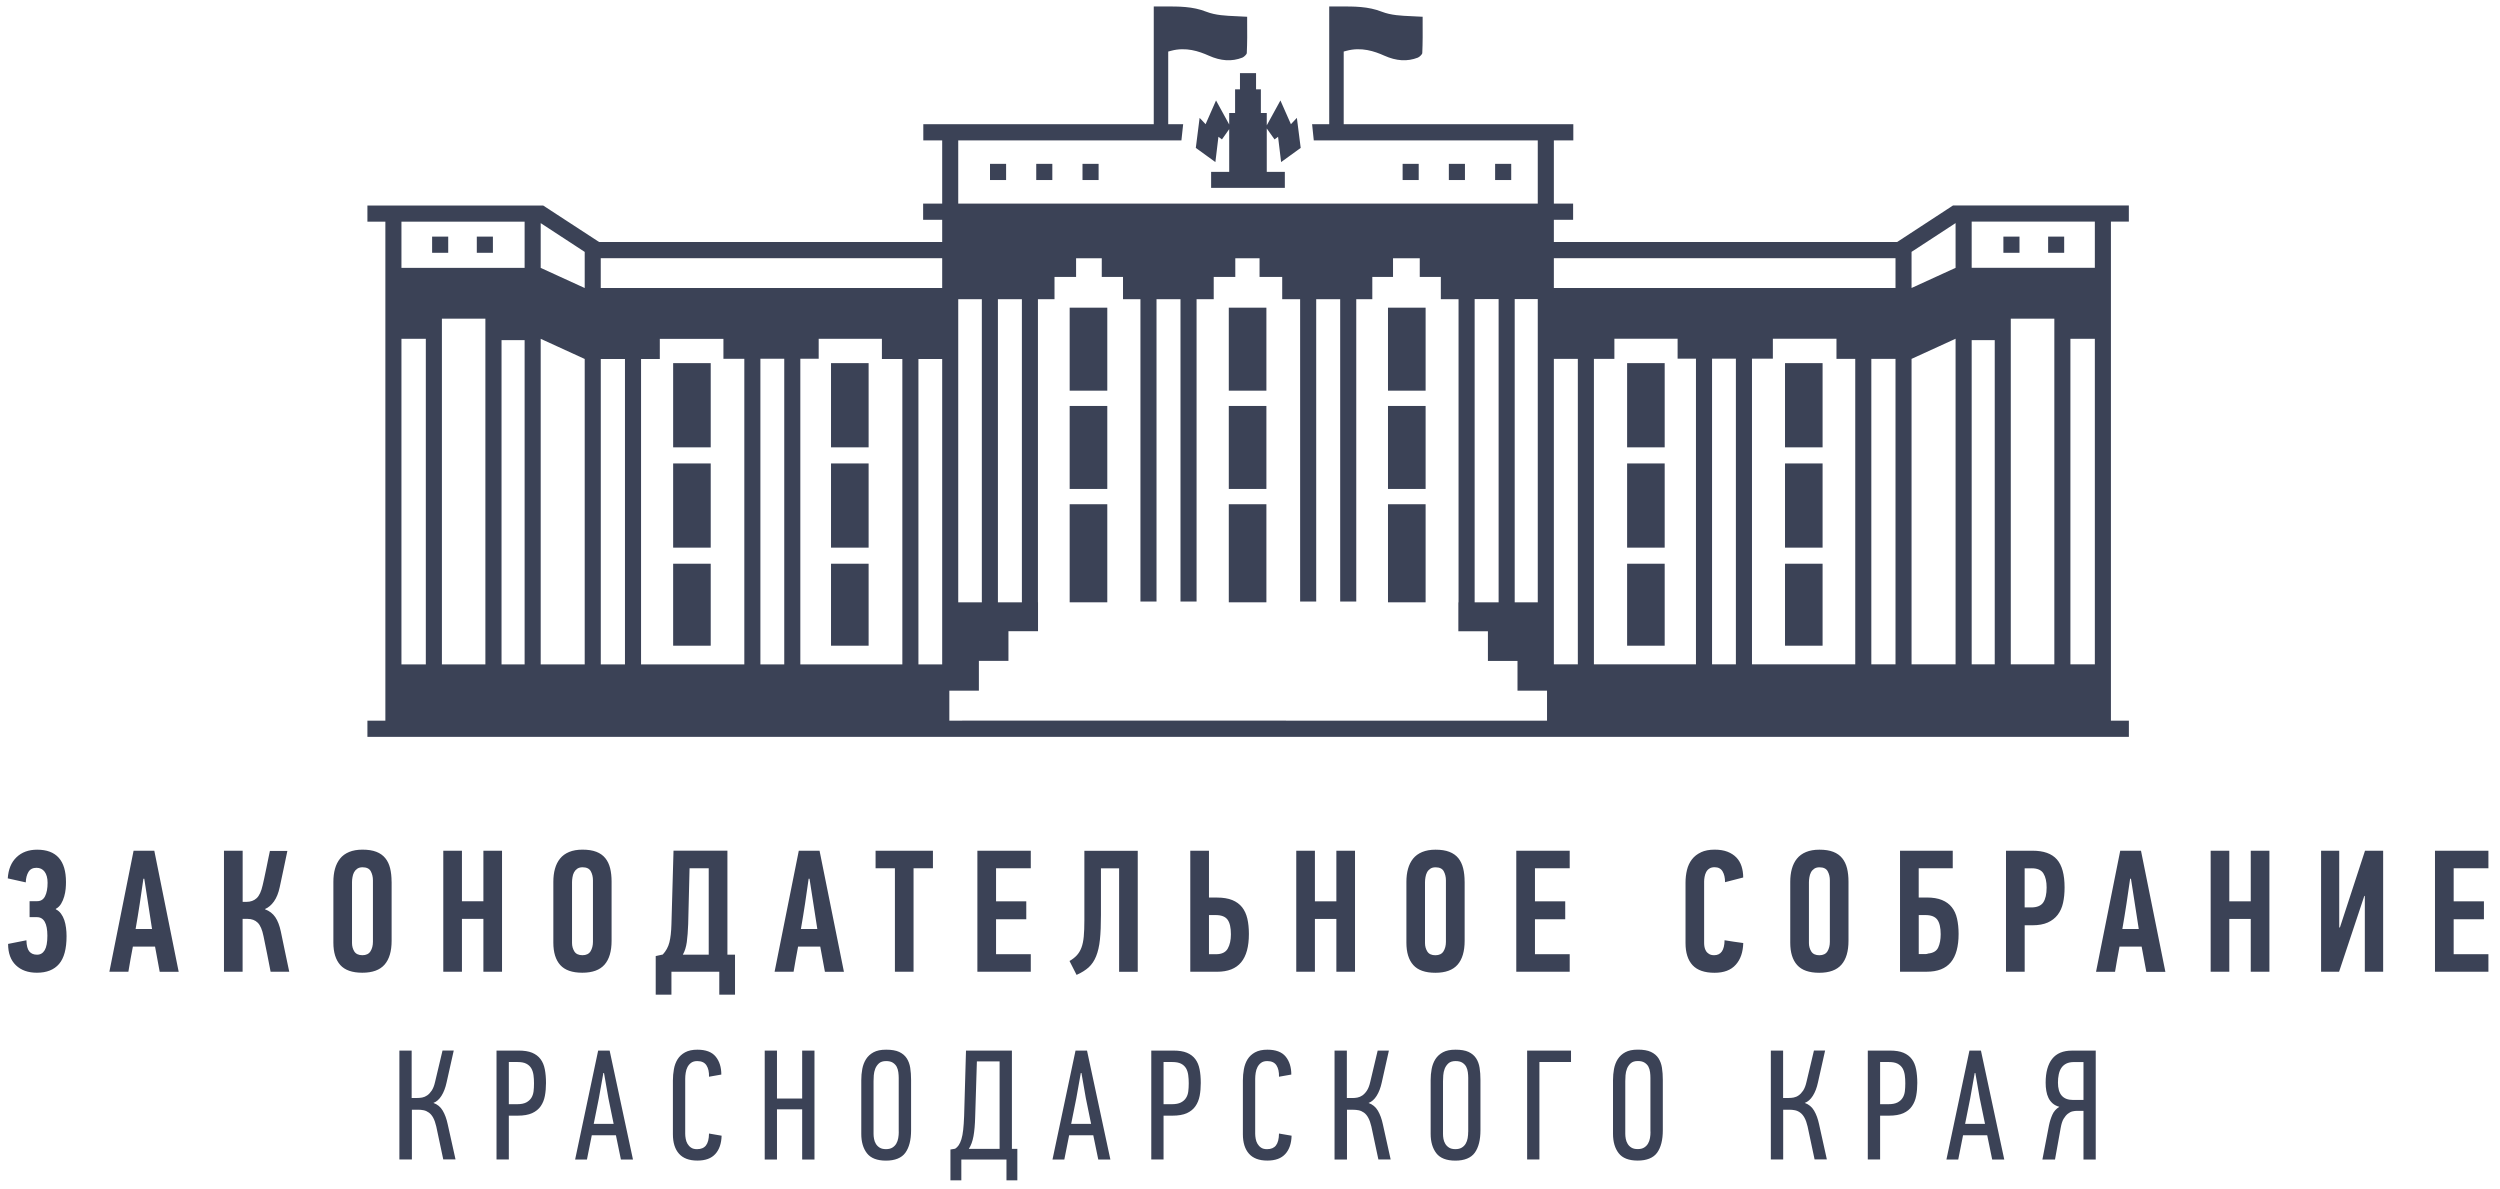 <?xml version="1.0" encoding="UTF-8"?> <svg xmlns="http://www.w3.org/2000/svg" width="143" height="68" viewBox="0 0 143 68" fill="none"><g clip-path="url(#clip0_625_122)"><path d="M40.653 25.588H38.504V20.771H40.653V25.588Z" fill="#3B4256"></path><path d="M40.653 31.325H38.504V26.509H40.653V31.325Z" fill="#3B4256"></path><path d="M40.653 36.934H38.504V32.245H40.653V36.934Z" fill="#3B4256"></path><path d="M49.685 25.588H47.534V20.771H49.685V25.588Z" fill="#3B4256"></path><path d="M49.685 31.325H47.534V26.509H49.685V31.325Z" fill="#3B4256"></path><path d="M49.685 36.934H47.534V32.245H49.685V36.934Z" fill="#3B4256"></path><path d="M95.22 25.588H93.071V20.771H95.22V25.588Z" fill="#3B4256"></path><path d="M95.22 31.325H93.071V26.509H95.22V31.325Z" fill="#3B4256"></path><path d="M95.22 36.934H93.071V32.245H95.22V36.934Z" fill="#3B4256"></path><path d="M104.252 25.588H102.103V20.771H104.252V25.588Z" fill="#3B4256"></path><path d="M104.252 31.325H102.103V26.509H104.252V31.325Z" fill="#3B4256"></path><path d="M104.252 36.934H102.103V32.245H104.252V36.934Z" fill="#3B4256"></path><path d="M63.337 22.346H61.185V17.599H63.337V22.346Z" fill="#3B4256"></path><path d="M63.337 27.968H61.185V23.221H63.337V27.968Z" fill="#3B4256"></path><path d="M63.337 34.452H61.185V28.842H63.337V34.452Z" fill="#3B4256"></path><path d="M72.438 22.346H70.287V17.599H72.438V22.346Z" fill="#3B4256"></path><path d="M72.438 27.968H70.287V23.221H72.438V27.968Z" fill="#3B4256"></path><path d="M72.438 34.452H70.287V28.842H72.438V34.452Z" fill="#3B4256"></path><path d="M81.545 22.346H79.393V17.599H81.545V22.346Z" fill="#3B4256"></path><path d="M81.545 27.968H79.393V23.221H81.545V27.968Z" fill="#3B4256"></path><path d="M81.545 34.452H79.393V28.842H81.545V34.452Z" fill="#3B4256"></path><path d="M115.515 14.46H114.594V13.534H115.515V14.46Z" fill="#3B4256"></path><path d="M118.071 14.46H117.153V13.534H118.071V14.46Z" fill="#3B4256"></path><path d="M25.638 14.46H24.717V13.534H25.638V14.46Z" fill="#3B4256"></path><path d="M28.194 14.46H27.273V13.534H28.194V14.46Z" fill="#3B4256"></path><path d="M57.549 10.298H56.628V9.372H57.549V10.298Z" fill="#3B4256"></path><path d="M60.193 10.298H59.273V9.372H60.193V10.298Z" fill="#3B4256"></path><path d="M62.84 10.298H61.919V9.372H62.84V10.298Z" fill="#3B4256"></path><path d="M81.15 10.298H80.23V9.372H81.15V10.298Z" fill="#3B4256"></path><path d="M83.795 10.298H82.874V9.372H83.795V10.298Z" fill="#3B4256"></path><path d="M86.442 10.298H85.521V9.372H86.442V10.298Z" fill="#3B4256"></path><path d="M72.459 7.348L72.903 7.974L73.105 7.824L73.28 9.271L74.4 8.46L74.181 6.742L73.84 7.104L73.24 5.746L72.459 7.17V6.462H72.122V5.111H71.846V4.185H70.926V5.111H70.647V6.462H70.31V7.121L69.557 5.746L68.96 7.104L68.618 6.742L68.4 8.46L69.52 9.271L69.694 7.824L69.896 7.974L70.31 7.387V9.832H69.276V10.746H73.493V9.832H72.459V7.348Z" fill="#3B4256"></path><path d="M56.01 39.517V39.52L56.013 39.517H56.01Z" fill="#3B4256"></path><path d="M121.77 12.677V11.751H111.715L108.518 13.841H88.881V12.572H89.982V11.646H88.881V8.03H89.994V7.104H76.86V2.949L77.018 2.906C77.871 2.675 78.622 2.932 79.179 3.182C79.872 3.493 80.499 3.531 81.099 3.297C81.21 3.252 81.345 3.103 81.354 3.047C81.382 2.432 81.38 1.81 81.375 1.266V0.959C81.164 0.943 80.955 0.934 80.75 0.927C80.144 0.901 79.57 0.875 79.045 0.672C78.252 0.361 77.46 0.368 76.619 0.37C76.426 0.37 76.228 0.373 76.031 0.37V7.104H75.052L75.148 8.03H87.96V11.646H54.811V8.03H67.577L67.677 7.104H66.822V2.949L66.982 2.906C67.833 2.675 68.583 2.932 69.141 3.182C69.834 3.493 70.461 3.531 71.061 3.297C71.172 3.252 71.307 3.103 71.316 3.047C71.346 2.432 71.342 1.815 71.337 1.268V0.959C71.126 0.943 70.916 0.934 70.712 0.927C70.105 0.901 69.531 0.875 69.004 0.672C68.219 0.361 67.424 0.368 66.585 0.37C66.39 0.37 66.195 0.375 65.995 0.37V7.104H52.813V8.03H53.893V11.646H52.803V12.572H53.893V13.841H34.267L31.07 11.756H21.016V12.681H22.043V41.223H21.016V42.149H33.445L121.772 42.147V41.221H120.745V12.677H121.772H121.77ZM24.357 38.002H22.963V19.38H24.357V38.002ZM25.277 38.002V18.228H27.764V38.002H25.277ZM30.008 38.002H28.688V19.457H30.008V38.002ZM30.008 15.323H22.963V12.679H30.008V15.323ZM33.445 38.002H30.928V19.38L33.445 20.533V38V38.002ZM33.445 16.475L30.928 15.323V12.763L33.445 14.409V16.475ZM35.748 38.002H34.365V20.535H35.748V38.002ZM42.575 38.002H36.668V20.535H37.741V19.383H41.38V20.523H42.575V38.005V38.002ZM44.859 38.002H43.495V20.521H44.859V38.002ZM51.614 38.002H45.779V20.521H46.829V19.38H50.445V20.533H51.614V38.002ZM53.893 38.002H52.534V20.535H53.893V38.002ZM53.893 16.475H34.363V14.769H53.893V16.475ZM86.641 17.108H87.96V34.452H86.641V17.108ZM84.35 17.108H85.721V34.452H84.35V17.108ZM57.081 17.113H58.452V34.452H57.081V17.113ZM54.811 17.113H56.161V34.452H54.811V17.113ZM88.49 41.221H86.782L56.008 41.219L54.302 41.221V39.505H55.992V37.801H57.683V36.104H59.375V34.454H59.37V17.115H60.318V15.839H61.552V14.771H63.021V15.839H64.236V17.113H65.233V34.407H66.153V17.113H67.524V34.407H68.444V17.113H69.425V15.839H70.659V14.771H72.046V15.839H73.342V17.113H74.367V34.407H75.287V17.113H76.658V34.407H77.578V17.113H78.496V15.839H79.681V14.771H81.21V15.839H82.416V17.113H83.429V34.456H83.418V36.107H85.109V37.804H86.801V39.508H88.49V41.223V41.221ZM90.252 37.998H88.881V20.528H90.252V37.998ZM97.009 37.998H91.172V20.528H92.343V19.376H95.959V20.516H97.009V37.998ZM99.293 37.998H97.929V20.516H99.293V37.998ZM106.12 37.998H100.213V20.516H101.408V19.376H105.046V20.528H106.12V37.998ZM108.423 37.998H107.04V20.528H108.423V37.998ZM108.423 16.473H88.881V14.769H108.423V16.473ZM111.859 37.998H109.341V20.528L111.859 19.376V37.998ZM111.859 15.32L109.341 16.473V14.406L111.859 12.761V15.32ZM114.099 37.998H112.78V19.457H114.099V37.998ZM117.508 37.998H115.017V18.228H117.508V37.998ZM119.825 37.998H118.428V19.38H119.825V37.998ZM119.825 15.32H112.78V12.677H119.825V15.32Z" fill="#3B4256"></path><path d="M83.397 36.121L83.402 36.126V36.121H83.397Z" fill="#3B4256"></path><path d="M23.56 66.322V63.475H23.916C24.023 63.475 24.127 63.485 24.232 63.506C24.337 63.527 24.434 63.571 24.529 63.639C24.625 63.707 24.708 63.805 24.778 63.933C24.848 64.062 24.908 64.23 24.955 64.438L25.354 66.317H26.056L25.61 64.312C25.545 64.004 25.45 63.742 25.324 63.529C25.199 63.316 25.022 63.169 24.79 63.087C24.969 63.022 25.122 62.886 25.252 62.681C25.382 62.475 25.48 62.22 25.545 61.916L25.954 60.091H25.312L24.885 61.891C24.838 62.101 24.773 62.264 24.692 62.384C24.611 62.503 24.527 62.594 24.434 62.657C24.341 62.72 24.248 62.76 24.148 62.779C24.051 62.797 23.955 62.804 23.867 62.804H23.547V60.093H22.845V66.322H23.547H23.56ZM28.401 60.093V66.322H29.105V63.816H29.611C29.951 63.816 30.225 63.767 30.434 63.674C30.645 63.578 30.81 63.445 30.929 63.274C31.047 63.104 31.126 62.905 31.168 62.681C31.21 62.454 31.231 62.208 31.231 61.947C31.231 61.654 31.208 61.393 31.163 61.164C31.119 60.934 31.038 60.74 30.919 60.582C30.801 60.423 30.641 60.303 30.439 60.217C30.236 60.133 29.978 60.093 29.665 60.093H28.401ZM29.105 60.748H29.602C29.811 60.748 29.976 60.778 30.099 60.841C30.225 60.904 30.318 60.991 30.385 61.1C30.45 61.21 30.494 61.341 30.515 61.491C30.536 61.64 30.545 61.799 30.545 61.968C30.545 62.136 30.536 62.283 30.52 62.426C30.501 62.568 30.459 62.695 30.39 62.802C30.32 62.91 30.222 62.996 30.097 63.062C29.969 63.127 29.799 63.16 29.586 63.16H29.105V60.743V60.748ZM36.206 66.325L34.872 60.095H34.214L32.897 66.325H33.573L33.85 64.936H35.23L35.516 66.325H36.211H36.206ZM34.549 61.374L34.798 62.807L35.1 64.284H33.961L34.254 62.825L34.512 61.376H34.547L34.549 61.374ZM39.185 60.194C39.001 60.296 38.859 60.427 38.757 60.591C38.655 60.755 38.585 60.944 38.548 61.154C38.509 61.367 38.49 61.582 38.49 61.804V64.882C38.49 65.359 38.606 65.731 38.839 65.993C39.071 66.254 39.419 66.385 39.889 66.385C40.358 66.385 40.688 66.259 40.916 66.009C41.144 65.759 41.264 65.408 41.276 64.962L40.556 64.838C40.551 65.149 40.493 65.376 40.382 65.518C40.272 65.661 40.1 65.733 39.87 65.733C39.728 65.733 39.615 65.703 39.529 65.644C39.443 65.586 39.375 65.511 39.324 65.425C39.273 65.338 39.24 65.242 39.222 65.137C39.203 65.034 39.194 64.936 39.194 64.847V61.706C39.194 61.598 39.203 61.484 39.222 61.365C39.24 61.245 39.273 61.136 39.324 61.037C39.375 60.939 39.445 60.857 39.533 60.792C39.622 60.727 39.738 60.694 39.88 60.694C40.13 60.694 40.305 60.776 40.409 60.937C40.514 61.098 40.563 61.316 40.556 61.589L41.26 61.465C41.26 61.042 41.151 60.699 40.934 60.434C40.718 60.172 40.37 60.042 39.889 60.042C39.605 60.042 39.371 60.093 39.185 60.194ZM46.588 66.325V60.095H45.884V62.835H44.443V60.095H43.742V66.325H44.443V63.452H45.884V66.325H46.588ZM52.114 61.769C52.114 61.519 52.097 61.29 52.065 61.079C52.032 60.871 51.965 60.689 51.865 60.535C51.763 60.378 51.621 60.259 51.433 60.17C51.247 60.084 50.998 60.042 50.689 60.042C50.38 60.042 50.153 60.091 49.969 60.189C49.785 60.287 49.641 60.42 49.537 60.584C49.434 60.748 49.362 60.934 49.323 61.143C49.283 61.351 49.265 61.566 49.265 61.785V64.857C49.265 65.315 49.372 65.686 49.59 65.967C49.806 66.247 50.171 66.388 50.68 66.388C51.189 66.388 51.572 66.236 51.788 65.936C52.004 65.635 52.114 65.207 52.114 64.651V61.769ZM51.41 64.735C51.41 64.859 51.4 64.983 51.379 65.1C51.358 65.219 51.321 65.324 51.268 65.415C51.214 65.507 51.14 65.584 51.045 65.642C50.95 65.701 50.829 65.731 50.68 65.731C50.531 65.731 50.413 65.703 50.32 65.647C50.229 65.591 50.155 65.518 50.101 65.429C50.048 65.341 50.013 65.245 49.995 65.144C49.976 65.044 49.967 64.948 49.967 64.859V61.844C49.967 61.755 49.971 61.643 49.98 61.51C49.99 61.376 50.018 61.25 50.064 61.131C50.111 61.012 50.183 60.909 50.278 60.822C50.373 60.736 50.508 60.694 50.687 60.694C50.847 60.694 50.975 60.724 51.073 60.787C51.17 60.85 51.242 60.928 51.291 61.019C51.337 61.112 51.37 61.213 51.384 61.327C51.398 61.442 51.407 61.552 51.407 61.657V64.735H51.41ZM54.988 66.325H57.57V67.514H58.192V65.717H57.881V60.095H55.255L55.148 63.838C55.137 64.144 55.118 64.403 55.095 64.621C55.072 64.838 55.037 65.02 54.993 65.163C54.949 65.305 54.895 65.42 54.837 65.507C54.779 65.593 54.709 65.661 54.633 65.707L54.365 65.752V67.514H54.988V66.325ZM55.416 65.717C55.541 65.525 55.629 65.284 55.683 64.992C55.736 64.7 55.769 64.331 55.78 63.882L55.878 60.712H57.177V65.717H55.416ZM63.514 66.325L62.178 60.095H61.52L60.202 66.325H60.879L61.155 64.936H62.535L62.821 66.325H63.516H63.514ZM61.859 61.374L62.108 62.807L62.41 64.284H61.271L61.564 62.825L61.822 61.376H61.859V61.374ZM65.853 60.093V66.322H66.555V63.816H67.064C67.401 63.816 67.678 63.767 67.887 63.674C68.096 63.578 68.261 63.445 68.379 63.274C68.498 63.104 68.577 62.905 68.621 62.681C68.663 62.454 68.684 62.208 68.684 61.947C68.684 61.654 68.663 61.393 68.616 61.164C68.572 60.934 68.491 60.74 68.372 60.582C68.254 60.423 68.094 60.303 67.891 60.217C67.689 60.133 67.431 60.093 67.118 60.093H65.853ZM66.555 60.748H67.052C67.259 60.748 67.427 60.778 67.552 60.841C67.678 60.904 67.77 60.991 67.838 61.1C67.903 61.21 67.945 61.341 67.966 61.491C67.987 61.64 67.996 61.799 67.996 61.968C67.996 62.136 67.987 62.283 67.97 62.426C67.952 62.568 67.91 62.695 67.84 62.802C67.773 62.91 67.675 62.996 67.547 63.062C67.42 63.127 67.25 63.16 67.036 63.16H66.555V60.743V60.748ZM71.788 60.194C71.605 60.296 71.463 60.427 71.361 60.591C71.258 60.755 71.191 60.944 71.151 61.154C71.112 61.367 71.093 61.582 71.093 61.804V64.882C71.093 65.359 71.21 65.731 71.442 65.993C71.672 66.254 72.023 66.385 72.49 66.385C72.957 66.385 73.289 66.259 73.519 66.009C73.747 65.759 73.868 65.408 73.879 64.962L73.159 64.838C73.154 65.149 73.096 65.376 72.985 65.518C72.876 65.661 72.706 65.733 72.474 65.733C72.332 65.733 72.218 65.703 72.132 65.644C72.046 65.586 71.979 65.511 71.928 65.425C71.876 65.338 71.844 65.242 71.825 65.137C71.807 65.034 71.797 64.936 71.797 64.847V61.706C71.797 61.598 71.807 61.484 71.825 61.365C71.844 61.245 71.876 61.136 71.928 61.037C71.979 60.939 72.048 60.857 72.137 60.792C72.225 60.727 72.341 60.694 72.483 60.694C72.732 60.694 72.908 60.776 73.013 60.937C73.117 61.098 73.166 61.316 73.159 61.589L73.863 61.465C73.863 61.042 73.754 60.699 73.538 60.434C73.322 60.172 72.973 60.042 72.492 60.042C72.209 60.042 71.974 60.093 71.79 60.194H71.788ZM77.047 66.325V63.478H77.402C77.509 63.478 77.614 63.487 77.718 63.508C77.82 63.529 77.92 63.573 78.016 63.641C78.111 63.709 78.195 63.807 78.264 63.936C78.336 64.064 78.394 64.233 78.443 64.441L78.843 66.32H79.545L79.101 64.314C79.036 64.006 78.94 63.744 78.815 63.531C78.689 63.319 78.513 63.171 78.281 63.09C78.459 63.024 78.613 62.889 78.743 62.683C78.873 62.477 78.971 62.222 79.036 61.919L79.445 60.093H78.803L78.376 61.893C78.329 62.103 78.264 62.267 78.185 62.386C78.106 62.505 78.018 62.596 77.927 62.66C77.834 62.723 77.741 62.762 77.641 62.781C77.544 62.8 77.451 62.807 77.36 62.807H77.04V60.095H76.336V66.325H77.04H77.047ZM84.682 61.769C84.682 61.519 84.666 61.29 84.633 61.079C84.601 60.871 84.534 60.689 84.434 60.535C84.331 60.378 84.19 60.259 84.001 60.17C83.816 60.084 83.567 60.042 83.258 60.042C82.949 60.042 82.721 60.091 82.537 60.189C82.354 60.287 82.21 60.42 82.105 60.584C82.001 60.748 81.931 60.934 81.891 61.143C81.852 61.351 81.833 61.566 81.833 61.785V64.857C81.833 65.315 81.943 65.686 82.159 65.967C82.375 66.247 82.74 66.388 83.249 66.388C83.757 66.388 84.141 66.236 84.357 65.936C84.573 65.635 84.682 65.207 84.682 64.651V61.769ZM83.98 64.735C83.98 64.859 83.971 64.983 83.95 65.1C83.929 65.219 83.892 65.324 83.839 65.415C83.785 65.507 83.711 65.584 83.616 65.642C83.52 65.701 83.4 65.731 83.251 65.731C83.102 65.731 82.981 65.703 82.891 65.647C82.8 65.591 82.726 65.518 82.672 65.429C82.619 65.341 82.584 65.245 82.565 65.144C82.547 65.044 82.54 64.948 82.54 64.859V61.844C82.54 61.755 82.544 61.643 82.554 61.51C82.563 61.376 82.591 61.25 82.637 61.131C82.684 61.012 82.756 60.909 82.851 60.822C82.946 60.736 83.084 60.694 83.26 60.694C83.42 60.694 83.551 60.724 83.648 60.787C83.746 60.85 83.818 60.928 83.867 61.019C83.913 61.112 83.946 61.213 83.96 61.327C83.974 61.442 83.983 61.552 83.983 61.657V64.735H83.98ZM89.862 60.748V60.093H87.352V66.322H88.054V60.745H89.859L89.862 60.748ZM95.113 61.767C95.113 61.517 95.097 61.288 95.064 61.077C95.032 60.869 94.964 60.687 94.865 60.532C94.762 60.376 94.621 60.257 94.432 60.168C94.246 60.081 93.998 60.039 93.689 60.039C93.38 60.039 93.152 60.088 92.968 60.187C92.785 60.285 92.641 60.418 92.536 60.582C92.432 60.745 92.362 60.932 92.322 61.14C92.283 61.348 92.264 61.563 92.264 61.783V64.854C92.264 65.312 92.371 65.684 92.59 65.965C92.806 66.245 93.168 66.385 93.679 66.385C94.191 66.385 94.572 66.233 94.788 65.934C95.004 65.633 95.113 65.205 95.113 64.649V61.767ZM94.409 64.733C94.409 64.857 94.4 64.981 94.379 65.097C94.358 65.217 94.321 65.322 94.267 65.413C94.214 65.504 94.139 65.581 94.044 65.64C93.949 65.698 93.828 65.728 93.679 65.728C93.531 65.728 93.41 65.701 93.319 65.644C93.226 65.588 93.154 65.516 93.101 65.427C93.047 65.338 93.013 65.242 92.994 65.142C92.975 65.041 92.966 64.945 92.966 64.857V61.841C92.966 61.753 92.971 61.64 92.98 61.507C92.989 61.374 93.017 61.248 93.064 61.129C93.11 61.009 93.182 60.907 93.277 60.82C93.373 60.733 93.51 60.691 93.686 60.691C93.847 60.691 93.975 60.722 94.072 60.785C94.17 60.848 94.244 60.925 94.291 61.016C94.337 61.11 94.37 61.21 94.383 61.325C94.397 61.439 94.404 61.549 94.404 61.654V64.733H94.409ZM101.998 66.322V63.475H102.354C102.461 63.475 102.565 63.485 102.67 63.506C102.774 63.527 102.874 63.571 102.967 63.639C103.062 63.707 103.146 63.805 103.216 63.933C103.288 64.062 103.346 64.23 103.395 64.438L103.794 66.317H104.496L104.052 64.312C103.987 64.004 103.892 63.742 103.766 63.529C103.641 63.316 103.464 63.169 103.232 63.087C103.411 63.022 103.564 62.886 103.694 62.681C103.825 62.475 103.922 62.22 103.987 61.916L104.396 60.091H103.757L103.33 61.891C103.283 62.101 103.218 62.264 103.139 62.384C103.058 62.503 102.972 62.594 102.881 62.657C102.791 62.72 102.695 62.76 102.595 62.779C102.498 62.797 102.405 62.804 102.314 62.804H101.994V60.093H101.292V66.322H101.994H101.998ZM106.838 60.093V66.322H107.542V63.816H108.049C108.386 63.816 108.662 63.767 108.872 63.674C109.083 63.578 109.248 63.445 109.364 63.274C109.483 63.104 109.564 62.905 109.606 62.681C109.648 62.454 109.669 62.208 109.669 61.947C109.669 61.654 109.645 61.393 109.601 61.164C109.557 60.934 109.476 60.74 109.357 60.582C109.239 60.423 109.078 60.303 108.876 60.217C108.674 60.133 108.416 60.093 108.102 60.093H106.838ZM107.542 60.748H108.04C108.247 60.748 108.414 60.778 108.537 60.841C108.66 60.904 108.755 60.991 108.823 61.1C108.888 61.21 108.93 61.341 108.953 61.491C108.974 61.64 108.983 61.799 108.983 61.968C108.983 62.136 108.974 62.283 108.958 62.426C108.939 62.568 108.897 62.695 108.827 62.802C108.76 62.91 108.662 62.996 108.535 63.062C108.407 63.127 108.237 63.16 108.023 63.16H107.542V60.743V60.748ZM114.644 66.325L113.31 60.095H112.652L111.335 66.325H112.011L112.287 64.936H113.668L113.953 66.325H114.648H114.644ZM112.989 61.374L113.238 62.807L113.542 64.284H112.404L112.696 62.825L112.954 61.376H112.989V61.374ZM117.546 66.325L117.873 64.506C117.911 64.291 117.964 64.12 118.038 63.996C118.113 63.873 118.192 63.775 118.28 63.707C118.366 63.639 118.454 63.592 118.547 63.571C118.64 63.55 118.724 63.541 118.801 63.541H119.175V66.325H119.876V60.095H118.515C118.011 60.095 117.634 60.252 117.385 60.565C117.137 60.878 117.011 61.334 117.011 61.93C117.011 62.096 117.023 62.253 117.049 62.4C117.072 62.547 117.114 62.678 117.172 62.8C117.23 62.919 117.311 63.024 117.411 63.113C117.511 63.202 117.639 63.267 117.794 63.309C117.611 63.424 117.476 63.573 117.395 63.76C117.311 63.947 117.246 64.155 117.2 64.382L116.825 66.325H117.546ZM117.76 61.458C117.79 61.316 117.839 61.189 117.908 61.087C117.978 60.981 118.071 60.9 118.189 60.839C118.308 60.78 118.459 60.75 118.638 60.75H119.175V62.917H118.575C118.001 62.917 117.715 62.587 117.715 61.928C117.715 61.76 117.729 61.605 117.76 61.46V61.458Z" fill="#3B4256"></path><path d="M0.463 53.99C0.463 54.521 0.612 54.927 0.909 55.212C1.206 55.498 1.606 55.64 2.113 55.64C2.67 55.64 3.093 55.472 3.379 55.138C3.665 54.803 3.807 54.275 3.807 53.551C3.807 53.385 3.797 53.223 3.776 53.069C3.758 52.913 3.723 52.768 3.679 52.632C3.632 52.496 3.57 52.373 3.491 52.265C3.412 52.155 3.312 52.071 3.193 52.013V51.985C3.319 51.919 3.419 51.821 3.495 51.695C3.57 51.569 3.63 51.431 3.672 51.281C3.716 51.131 3.742 50.984 3.756 50.839C3.77 50.694 3.774 50.563 3.774 50.451C3.774 49.219 3.223 48.602 2.124 48.602C1.636 48.602 1.244 48.747 0.944 49.035C0.644 49.322 0.477 49.727 0.444 50.243L1.474 50.472C1.481 50.234 1.532 50.035 1.627 49.876C1.722 49.717 1.876 49.638 2.087 49.638C2.285 49.638 2.44 49.713 2.552 49.862C2.663 50.012 2.722 50.222 2.722 50.493C2.722 50.818 2.673 51.075 2.577 51.265C2.482 51.454 2.331 51.547 2.127 51.547H1.692V52.461H2.108C2.51 52.461 2.71 52.817 2.71 53.525C2.71 53.904 2.659 54.179 2.557 54.35C2.454 54.523 2.31 54.609 2.12 54.609C1.929 54.609 1.783 54.549 1.678 54.425C1.574 54.301 1.518 54.088 1.511 53.784L0.463 53.992V53.99ZM10.22 55.582L8.826 48.661H7.641C7.411 49.82 7.178 50.975 6.948 52.123C6.718 53.27 6.488 54.425 6.256 55.584H7.343C7.383 55.346 7.425 55.105 7.466 54.864C7.508 54.623 7.555 54.383 7.601 54.144H8.868L9.135 55.587H10.222L10.22 55.582ZM8.252 50.262L8.696 53.137H7.757C7.843 52.646 7.922 52.165 7.994 51.69C8.066 51.216 8.136 50.741 8.203 50.262H8.252ZM13.877 55.582V52.56H14.163C14.4 52.56 14.593 52.632 14.742 52.779C14.891 52.926 15 53.184 15.074 53.555C15.146 53.894 15.216 54.231 15.281 54.57C15.346 54.909 15.413 55.245 15.479 55.584H16.545C16.459 55.201 16.378 54.818 16.303 54.434C16.227 54.053 16.145 53.667 16.062 53.277C15.99 52.938 15.885 52.667 15.746 52.461C15.606 52.256 15.413 52.106 15.162 52.013V51.994C15.353 51.914 15.523 51.77 15.671 51.562C15.82 51.353 15.929 51.08 16.001 50.741C16.073 50.398 16.145 50.054 16.22 49.713C16.292 49.371 16.364 49.025 16.438 48.672H15.439C15.425 48.733 15.399 48.857 15.36 49.047C15.32 49.236 15.279 49.437 15.237 49.652C15.195 49.867 15.151 50.07 15.109 50.26C15.065 50.449 15.037 50.573 15.025 50.631C14.946 50.989 14.83 51.239 14.679 51.377C14.528 51.517 14.333 51.587 14.096 51.587H13.88V48.663H12.811V55.584H13.88L13.877 55.582ZM21.332 53.871C21.332 54.084 21.285 54.264 21.192 54.413C21.099 54.563 20.944 54.638 20.728 54.638C20.512 54.638 20.358 54.565 20.267 54.425C20.179 54.282 20.135 54.121 20.135 53.941V50.461C20.135 50.374 20.142 50.281 20.161 50.178C20.177 50.075 20.207 49.981 20.249 49.9C20.293 49.816 20.354 49.748 20.433 49.692C20.512 49.636 20.614 49.608 20.739 49.608C20.969 49.608 21.127 49.685 21.209 49.837C21.29 49.988 21.332 50.161 21.332 50.353V53.873V53.871ZM22.398 50.43C22.398 50.145 22.37 49.89 22.315 49.664C22.259 49.439 22.168 49.245 22.038 49.086C21.91 48.927 21.738 48.806 21.527 48.724C21.313 48.64 21.048 48.6 20.735 48.6C20.439 48.6 20.184 48.644 19.97 48.733C19.756 48.822 19.582 48.948 19.452 49.112C19.322 49.276 19.224 49.467 19.162 49.694C19.099 49.918 19.069 50.168 19.069 50.44V53.92C19.069 54.476 19.201 54.904 19.464 55.199C19.726 55.493 20.147 55.64 20.725 55.64C21.304 55.64 21.727 55.486 21.996 55.178C22.266 54.869 22.401 54.413 22.401 53.81V50.428L22.398 50.43ZM28.716 55.582V48.661H27.65V51.554H26.423V48.661H25.356V55.582H26.423V52.56H27.65V55.582H28.716ZM33.917 53.871C33.917 54.084 33.87 54.264 33.78 54.413C33.687 54.563 33.531 54.638 33.315 54.638C33.099 54.638 32.943 54.565 32.855 54.425C32.767 54.282 32.72 54.121 32.72 53.941V50.461C32.72 50.374 32.729 50.281 32.746 50.178C32.762 50.075 32.79 49.981 32.834 49.9C32.878 49.816 32.938 49.748 33.017 49.692C33.096 49.636 33.199 49.608 33.324 49.608C33.554 49.608 33.71 49.685 33.794 49.837C33.877 49.988 33.917 50.161 33.917 50.353V53.873V53.871ZM34.983 50.43C34.983 50.145 34.956 49.89 34.9 49.664C34.844 49.439 34.751 49.245 34.623 49.086C34.495 48.927 34.323 48.806 34.112 48.724C33.898 48.64 33.633 48.6 33.317 48.6C33.022 48.6 32.767 48.644 32.553 48.733C32.339 48.822 32.167 48.948 32.035 49.112C31.902 49.276 31.807 49.467 31.744 49.694C31.681 49.918 31.651 50.168 31.651 50.44V53.92C31.651 54.476 31.781 54.904 32.046 55.199C32.309 55.493 32.729 55.64 33.308 55.64C33.887 55.64 34.309 55.486 34.579 55.178C34.849 54.869 34.983 54.413 34.983 53.81V50.428V50.43ZM41.143 55.582V56.895H42.043V54.607H41.608V48.658H38.525L38.406 52.866C38.395 53.298 38.355 53.642 38.288 53.906C38.222 54.168 38.095 54.399 37.911 54.598L37.507 54.687V56.895H38.406V55.582H41.146H41.143ZM39.443 49.664H40.539V54.607H39.057C39.168 54.416 39.245 54.175 39.285 53.887C39.324 53.6 39.349 53.256 39.364 52.859L39.443 49.664ZM48.272 55.582L46.878 48.661H45.691C45.458 49.82 45.228 50.975 44.998 52.123C44.766 53.27 44.536 54.425 44.306 55.584H45.393C45.433 55.346 45.475 55.105 45.517 54.864C45.558 54.623 45.605 54.383 45.651 54.144H46.918L47.185 55.587H48.272V55.582ZM46.304 50.262L46.75 53.137H45.812C45.898 52.646 45.977 52.165 46.049 51.69C46.121 51.216 46.19 50.741 46.255 50.262H46.304ZM53.364 49.666V48.661H50.083V49.666H51.189V55.584H52.255V49.666H53.361H53.364ZM58.961 55.584V54.579H56.974V52.581H58.703V51.557H56.974V49.666H58.961V48.661H55.906V55.582H58.961V55.584ZM62.026 48.663V52.641C62.026 53.013 62.015 53.322 61.991 53.572C61.968 53.819 61.924 54.03 61.859 54.203C61.794 54.376 61.706 54.521 61.596 54.642C61.487 54.761 61.348 54.871 61.176 54.969L61.58 55.764C61.864 55.638 62.094 55.493 62.273 55.332C62.451 55.168 62.593 54.958 62.698 54.698C62.802 54.439 62.877 54.121 62.916 53.742C62.956 53.364 62.974 52.894 62.974 52.337V49.668H64.013V55.587H65.079V48.666H62.024L62.026 48.663ZM69.618 55.584C70.238 55.584 70.696 55.404 70.993 55.044C71.291 54.684 71.437 54.144 71.437 53.422C71.437 53.097 71.407 52.807 71.349 52.55C71.288 52.291 71.188 52.073 71.049 51.896C70.907 51.718 70.721 51.58 70.487 51.484C70.254 51.389 69.959 51.34 69.606 51.34H69.153V48.663H68.084V55.584H69.615H69.618ZM69.153 52.342H69.536C69.864 52.342 70.089 52.431 70.217 52.606C70.345 52.784 70.408 53.06 70.408 53.441C70.408 53.775 70.347 54.048 70.226 54.261C70.106 54.474 69.882 54.581 69.555 54.581H69.153V52.344V52.342ZM77.507 55.584V48.663H76.44V51.557H75.213V48.663H74.146V55.584H75.213V52.562H76.44V55.584H77.507ZM82.707 53.873C82.707 54.086 82.66 54.266 82.567 54.416C82.475 54.565 82.321 54.64 82.103 54.64C81.884 54.64 81.731 54.567 81.643 54.427C81.554 54.285 81.51 54.123 81.51 53.943V50.463C81.51 50.377 81.519 50.283 81.536 50.18C81.552 50.077 81.582 49.984 81.624 49.902C81.666 49.818 81.729 49.75 81.808 49.694C81.887 49.638 81.989 49.61 82.114 49.61C82.344 49.61 82.502 49.687 82.584 49.839C82.665 49.991 82.707 50.164 82.707 50.355V53.876V53.873ZM83.776 50.433C83.776 50.147 83.748 49.893 83.692 49.666C83.636 49.441 83.546 49.248 83.418 49.089C83.29 48.93 83.118 48.808 82.904 48.726C82.691 48.642 82.426 48.602 82.112 48.602C81.817 48.602 81.561 48.647 81.347 48.736C81.134 48.824 80.962 48.951 80.829 49.114C80.699 49.278 80.602 49.469 80.539 49.696C80.476 49.921 80.446 50.171 80.446 50.442V53.922C80.446 54.479 80.576 54.906 80.841 55.201C81.103 55.495 81.524 55.643 82.103 55.643C82.681 55.643 83.104 55.488 83.374 55.18C83.643 54.871 83.778 54.416 83.778 53.812V50.43L83.776 50.433ZM89.787 55.584V54.579H87.8V52.581H89.531V51.557H87.8V49.666H89.787V48.661H86.731V55.582H89.787V55.584ZM97.297 48.752C97.083 48.85 96.909 48.986 96.777 49.159C96.644 49.332 96.551 49.533 96.496 49.759C96.44 49.988 96.412 50.231 96.412 50.491V53.941C96.412 54.497 96.547 54.92 96.816 55.21C97.086 55.5 97.506 55.643 98.073 55.643C98.608 55.643 99.01 55.491 99.284 55.184C99.558 54.881 99.7 54.465 99.714 53.941C99.535 53.915 99.358 53.89 99.179 53.866C99 53.843 98.824 53.815 98.645 53.782C98.638 54.352 98.438 54.638 98.048 54.638C97.929 54.638 97.834 54.614 97.757 54.567C97.683 54.521 97.623 54.465 97.581 54.392C97.539 54.322 97.511 54.247 97.497 54.168C97.483 54.088 97.476 54.013 97.476 53.948V50.43C97.476 50.344 97.485 50.253 97.502 50.157C97.518 50.061 97.548 49.97 97.59 49.888C97.632 49.806 97.692 49.736 97.771 49.685C97.85 49.631 97.95 49.605 98.076 49.605C98.285 49.605 98.436 49.685 98.531 49.843C98.626 50.002 98.673 50.208 98.673 50.461L99.711 50.192C99.711 49.96 99.679 49.748 99.616 49.551C99.553 49.357 99.456 49.189 99.321 49.049C99.186 48.909 99.017 48.799 98.812 48.719C98.608 48.64 98.364 48.6 98.08 48.6C97.771 48.6 97.509 48.649 97.295 48.75L97.297 48.752ZM104.668 53.873C104.668 54.086 104.621 54.266 104.531 54.416C104.438 54.565 104.282 54.64 104.066 54.64C103.85 54.64 103.694 54.567 103.606 54.427C103.518 54.285 103.471 54.123 103.471 53.943V50.463C103.471 50.377 103.48 50.283 103.497 50.18C103.513 50.077 103.543 49.984 103.585 49.902C103.627 49.818 103.69 49.75 103.769 49.694C103.848 49.638 103.95 49.61 104.075 49.61C104.305 49.61 104.463 49.687 104.545 49.839C104.628 49.991 104.668 50.164 104.668 50.355V53.876V53.873ZM105.734 50.433C105.734 50.147 105.707 49.893 105.651 49.666C105.595 49.441 105.502 49.248 105.374 49.089C105.246 48.93 105.074 48.808 104.863 48.726C104.649 48.642 104.384 48.602 104.068 48.602C103.773 48.602 103.518 48.647 103.304 48.736C103.09 48.824 102.918 48.951 102.786 49.114C102.653 49.278 102.558 49.469 102.495 49.696C102.432 49.921 102.402 50.171 102.402 50.442V53.922C102.402 54.479 102.532 54.906 102.797 55.201C103.06 55.495 103.48 55.643 104.059 55.643C104.638 55.643 105.061 55.488 105.33 55.18C105.6 54.871 105.734 54.416 105.734 53.812V50.43V50.433ZM109.75 52.342H110.133C110.461 52.342 110.686 52.431 110.814 52.606C110.942 52.782 111.007 53.06 111.007 53.436C111.007 53.742 110.958 53.995 110.865 54.198C110.77 54.401 110.579 54.514 110.291 54.542C110.252 54.56 110.205 54.572 110.154 54.572H109.752V52.344L109.75 52.342ZM109.75 49.666H111.697V48.661H108.681V55.582H110.212C110.833 55.582 111.29 55.402 111.588 55.042C111.883 54.682 112.032 54.142 112.032 53.42C112.032 53.095 112.001 52.805 111.943 52.548C111.885 52.288 111.785 52.071 111.643 51.893C111.504 51.716 111.316 51.578 111.083 51.482C110.851 51.386 110.556 51.337 110.203 51.337H109.75V49.666ZM114.743 48.661V55.582H115.812V52.926H116.247C116.602 52.926 116.897 52.873 117.132 52.768C117.367 52.662 117.555 52.515 117.701 52.326C117.845 52.136 117.948 51.91 118.006 51.646C118.066 51.379 118.094 51.085 118.094 50.76C118.094 50.023 117.948 49.491 117.655 49.159C117.362 48.827 116.897 48.661 116.265 48.661H114.743ZM116.207 49.666C116.537 49.666 116.763 49.764 116.883 49.96C117.007 50.157 117.067 50.425 117.067 50.764C117.067 51.145 117.002 51.428 116.874 51.62C116.746 51.809 116.516 51.905 116.186 51.905H115.81V49.668H116.205L116.207 49.666ZM123.859 55.584L122.465 48.663H121.277C121.047 49.822 120.815 50.977 120.585 52.125C120.355 53.273 120.123 54.427 119.893 55.587H120.98C121.019 55.348 121.061 55.107 121.103 54.867C121.147 54.626 121.189 54.385 121.236 54.147H122.502L122.769 55.589H123.857L123.859 55.584ZM121.891 50.264L122.337 53.139H121.398C121.484 52.648 121.563 52.167 121.635 51.692C121.707 51.218 121.777 50.743 121.844 50.264H121.893H121.891ZM129.81 55.584V48.663H128.743V51.557H127.516V48.663H126.45V55.584H127.516V52.562H128.743V55.584H129.81ZM135.268 51.248V55.584H136.316V48.663H135.278L133.844 53.05H133.804V48.663H132.766V55.584H133.795L135.238 51.248H135.268ZM142.337 55.584V54.579H140.35V52.581H142.081V51.557H140.35V49.666H142.337V48.661H139.281V55.582H142.337V55.584Z" fill="#3B4256"></path></g><defs><clipPath id="clip0_625_122"><rect width="141.897" height="67.142" fill="white" transform="translate(0.444 0.37)"></rect></clipPath></defs></svg> 